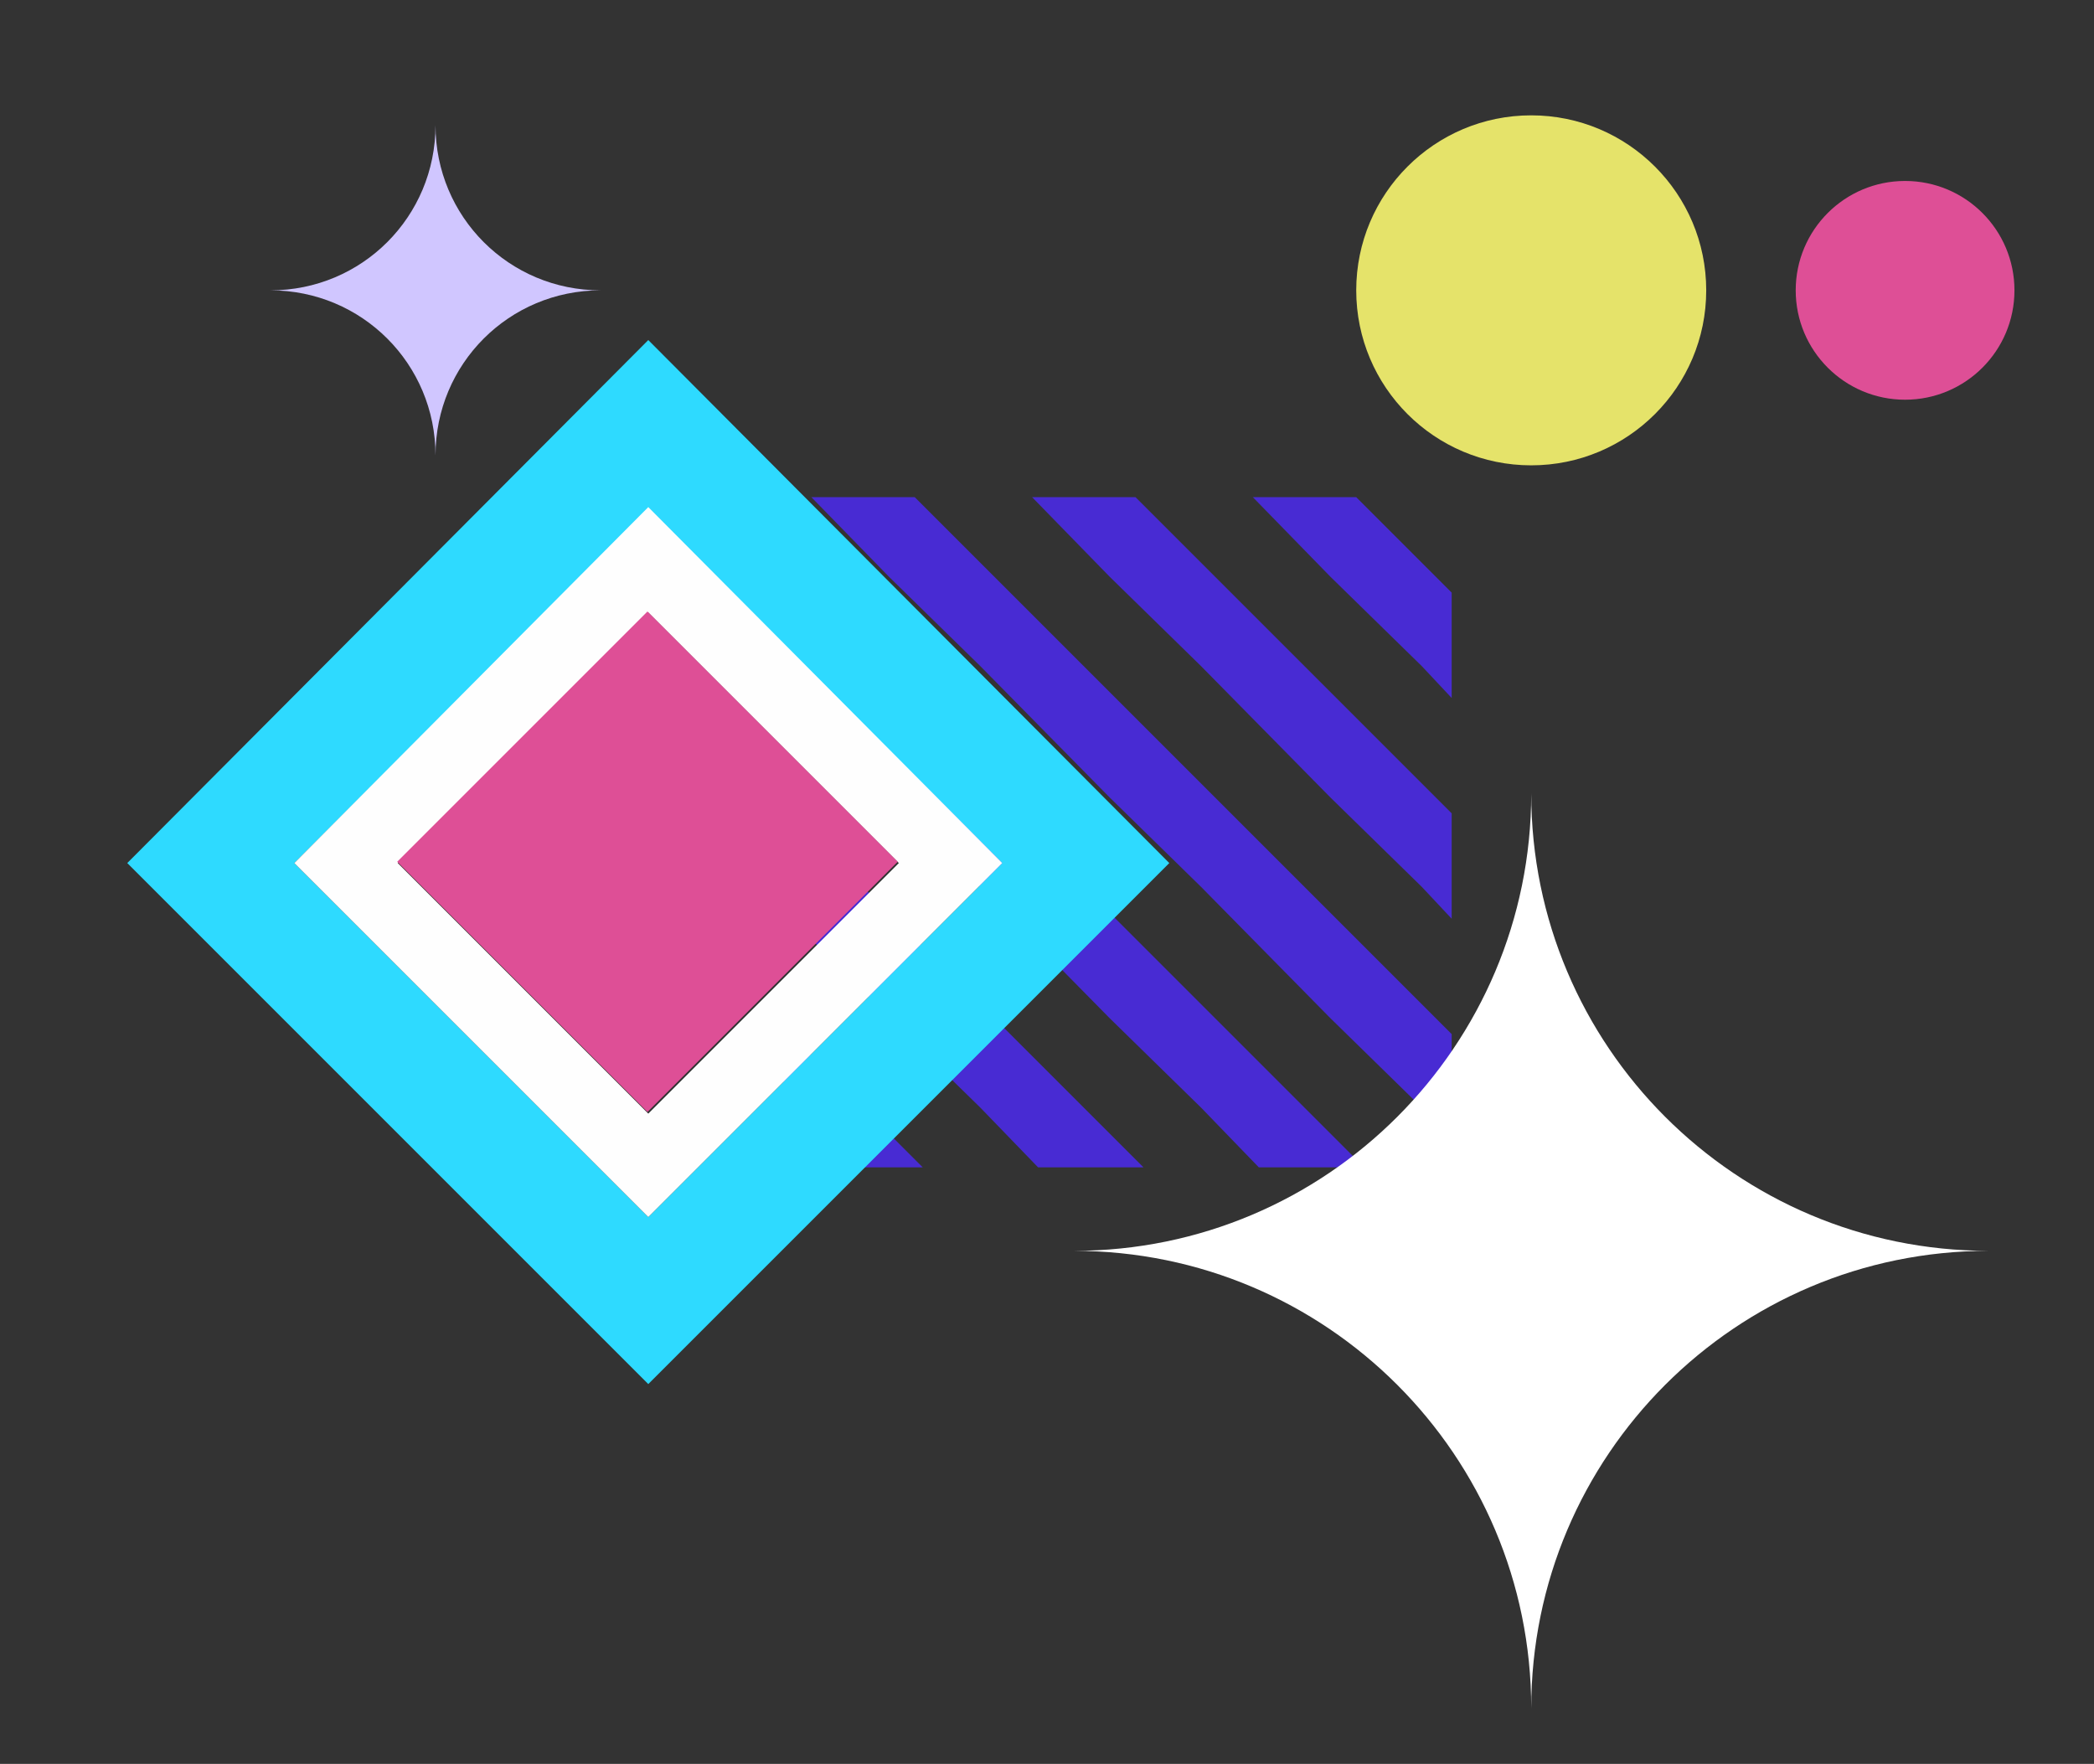 <svg xmlns="http://www.w3.org/2000/svg" xmlns:xlink="http://www.w3.org/1999/xlink" id="Isolation_Mode" x="0px" y="0px" viewBox="0 0 105.3 88.7" style="enable-background:new 0 0 105.3 88.7;" xml:space="preserve"><rect x="0" y="0" width="105.3" height="88.7" fill="#333333" stroke="none"/><style type="text/css">	.st0{fill:#482BD3;}	.st1{fill:#FFFFFF;}	.st2{fill:#D0C6FF;}	.st3{fill:#E5E36A;}	.st4{fill:#DE4F96;}	.st5{fill:#2EDAFF;}	.st6{fill:#FEFEFE;}</style><g>	<g>		<polygon class="st0" points="46.4,58.7 40.8,53.1 39.4,51.7 39.4,56.9 41.1,58.7   "></polygon>		<polygon class="st0" points="39.4,45.8 44.7,51.2 49.3,55.7 52.2,58.7 57.5,58.7 51.9,53.1 47.3,48.5 40.8,42 39.4,40.6   "></polygon>		<polygon class="st0" points="66.9,29 71.5,33.5 73,35.1 73,29.8 69.5,26.3 68.2,25 63,25   "></polygon>		<polygon class="st0" points="55.8,29 60.4,33.5 66.9,40.1 71.5,44.6 73,46.2 73,40.9 69.5,37.4 63,30.9 58.4,26.3 57.1,25    51.9,25   "></polygon>		<polygon class="st0" points="44.7,29 49.3,33.5 55.8,40.1 60.4,44.6 66.9,51.2 71.5,55.7 73,57.3 73,52 69.5,48.5 63,42    58.4,37.4 51.9,30.9 47.3,26.3 46,25 40.8,25   "></polygon>		<polygon class="st0" points="39.4,34.7 44.7,40.1 49.3,44.6 55.8,51.2 60.4,55.7 63.3,58.7 68.6,58.7 63,53.1 58.4,48.5 51.9,42    47.3,37.4 40.8,30.9 39.4,29.5   "></polygon>	</g></g><path class="st1" d="M77,85.9L77,85.9c0-12.7-10.3-23-23-23l0,0c12.7,0,23-10.3,23-23l0,0c0,12.7,10.3,23,23,23l0,0 C87.3,62.9,77,73.2,77,85.9z"></path><path class="st2" d="M21.9,22.9L21.9,22.9c0-4.6-3.7-8.3-8.3-8.3l0,0c4.6,0,8.3-3.7,8.3-8.3l0,0c0,4.6,3.7,8.3,8.3,8.3l0,0 C25.6,14.6,21.9,18.3,21.9,22.9z"></path><circle class="st3" cx="77" cy="14.6" r="8.8"></circle><circle class="st4" cx="95.8" cy="14.6" r="5.5"></circle><g>	<path class="st5" d="M32.6,17.1L6.4,43.4l26.2,26.2l26.2-26.2L32.6,17.1z M14.8,43.4l17.8-17.8l17.8,17.8L32.6,61.2L14.8,43.4z"></path>	<path class="st6" d="M32.6,25.5L14.8,43.4l17.8,17.8l17.8-17.8L32.6,25.5z M20,43.4l12.6-12.6l12.6,12.6L32.6,56L20,43.4z"></path>			<rect x="23.7" y="34.4" transform="matrix(0.707 -0.707 0.707 0.707 -21.103 35.769)" class="st4" width="17.8" height="17.8"></rect></g></svg>